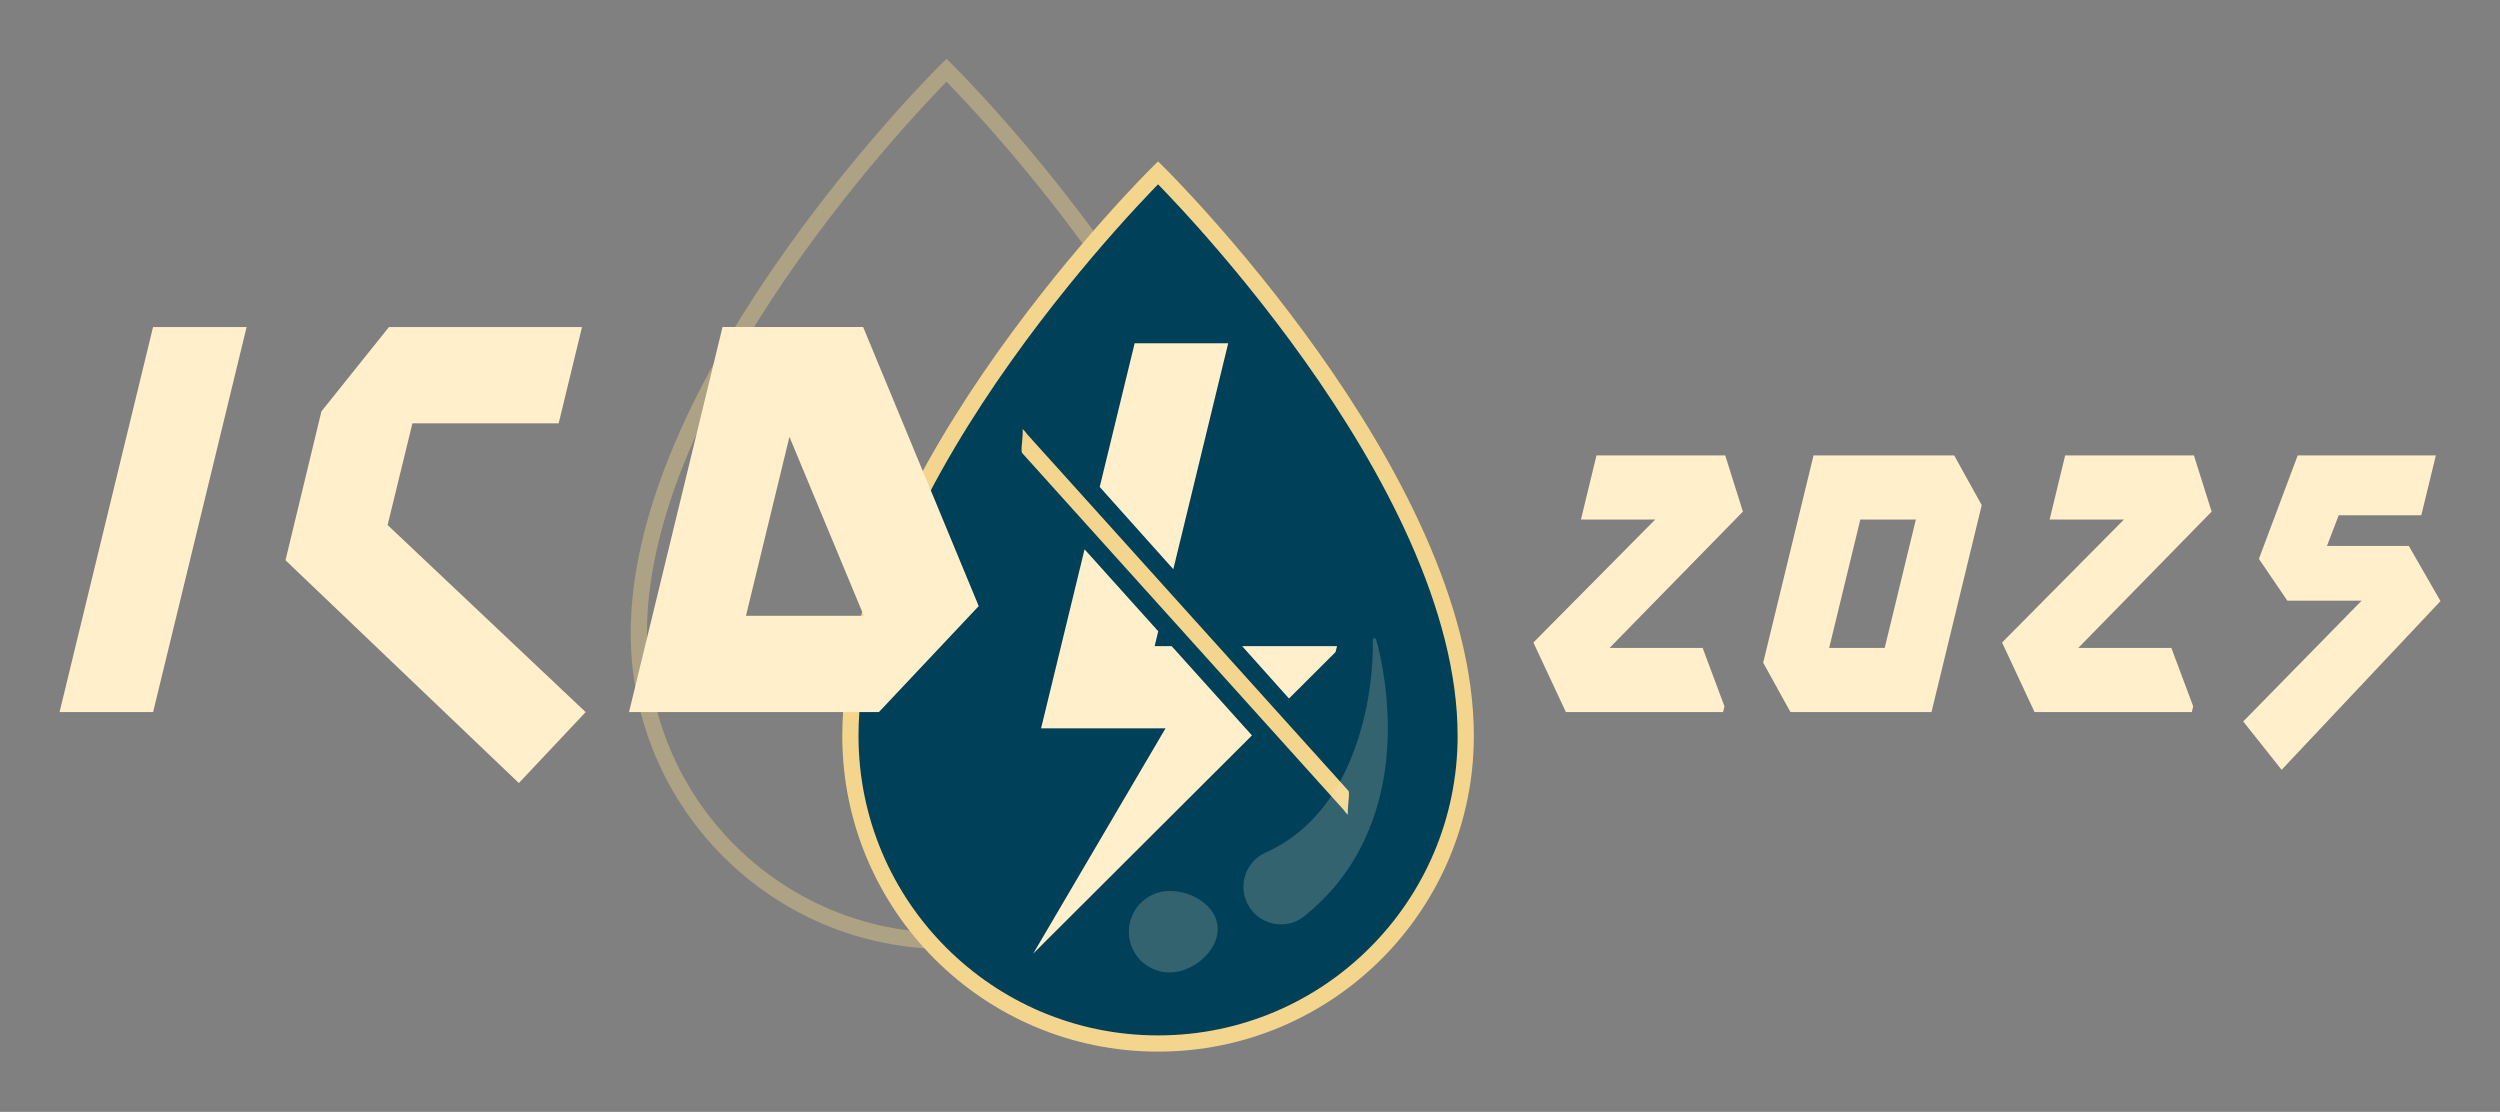 <?xml version="1.0" encoding="UTF-8"?> <svg xmlns="http://www.w3.org/2000/svg" id="a" viewBox="0 0 462.26 205.59"><rect x="0" y="0" width="462.26" height="205.59" fill="#808080" stroke="none"/><defs><style>.o,.p{fill:none;stroke:#f4d58d;stroke-miterlimit:10;stroke-width:3px;}.q{fill:#ffefca;}.q,.r,.s{stroke-width:0px;}.t{opacity:.2;}.r{fill:#004058;}.p{opacity:.4;}.s{fill:#f4d58d;}</style></defs><g id="b"><path class="p" d="M118.12,117.09c0,31.42,25.47,56.89,56.89,56.89,31.42,0,56.89-25.47,56.89-56.89,0-48.02-56.89-104.11-56.89-104.11,0,0-56.89,56.09-56.89,104.11Z"></path><path id="c" class="r" d="M157.24,136.06c0,31.42,25.47,56.89,56.89,56.89,31.42,0,56.89-25.47,56.89-56.89,0-48.02-56.89-104.11-56.89-104.11,0,0-56.89,56.09-56.89,104.11Z"></path><path class="o" d="M157.24,136.06c0,31.42,25.47,56.89,56.89,56.89,31.42,0,56.89-25.47,56.89-56.89,0-48.02-56.89-104.11-56.89-104.11,0,0-56.89,56.09-56.89,104.11Z"></path></g><g id="d"><polygon class="q" points="238.34 129.16 246.95 120.57 247.22 119.47 229.67 119.47 238.34 129.16"></polygon><polygon class="q" points="231.49 135.98 216.64 119.47 213.5 119.47 214.16 116.72 200.54 101.57 192.5 134.67 215.51 134.67 191.04 176.33 231.49 135.98"></polygon><polygon class="q" points="216.95 105.25 227.1 63.47 209.8 63.47 203.34 90.04 216.95 105.25"></polygon></g><g id="e"><path class="s" d="M189.02,83.79c1.99,2.21,3.99,4.43,5.98,6.64l14.37,15.95,17.4,19.31,15.12,16.78,4.94,5.48,1.56,1.73c.2.22.53.78.81.9.04.02.08.08.1.11-.22-.24.02-1.89.02-2.25,0-.41.27-1.93-.02-2.25-1.99-2.21-3.99-4.43-5.98-6.64-4.79-5.32-9.58-10.63-14.37-15.95-5.8-6.44-11.6-12.87-17.4-19.31l-15.12-16.78-4.94-5.48-1.56-1.73c-.2-.22-.53-.78-.81-.9-.04-.02-.08-.08-.1-.11.22.24-.02,1.89-.02,2.25,0,.41-.27,1.93.02,2.25h0Z"></path></g><g id="f" class="t"><path class="q" d="M208.8,173.35c.59,4.12,4.41,6.98,8.54,6.39,4.12-.59,8.37-4.61,7.77-8.73-.59-4.12-5.8-6.78-9.92-6.19-4.12.59-6.98,4.41-6.39,8.53Z"></path><path class="q" d="M253.85,118.27c.07,8.15-1.53,16.7-4.94,24.02-3.07,6.55-7.7,11.88-14.1,14.98-.25.12-.64.3-.88.41-3.48,1.62-4.99,5.74-3.37,9.22,1.62,3.48,5.74,4.99,9.22,3.37.56-.26,1.07-.59,1.52-.96.31-.26.91-.77,1.21-1.02.79-.7,1.69-1.54,2.41-2.3,9.12-9.27,12.39-22.35,11.59-34.97-.19-3.28-.62-6.5-1.3-9.7-.23-1.06-.47-2.1-.78-3.14-.05-.16-.21-.25-.37-.2-.13.04-.22.17-.21.3h0Z"></path></g><g id="g"><polygon id="h" class="q" points="28.31 131.67 11.01 131.67 28.3 60.47 45.6 60.47 28.31 131.67"></polygon><polygon id="i" class="q" points="71.67 97.08 76.26 78.27 76.26 78.27 103.3 78.27 107.62 60.47 80.6 60.47 71.92 60.47 59.43 76.07 52.79 103.59 53.08 103.87 53.08 103.87 95.94 144.79 108.29 131.67 71.67 97.08"></polygon><path id="j" class="q" d="M180.97,112.07l-18.46,19.6h-46.2l17.29-71.2h26l21.37,51.6ZM159.73,113.87l-13.76-33.1-8.04,33.1h21.8Z"></path><polygon id="k" class="q" points="289.54 131.67 283.53 118.8 306.05 96.07 292.32 96.07 295.2 84.2 319 84.2 322.27 94.6 297.62 119.8 314.82 119.8 318.86 130.6 318.6 131.67 289.54 131.67"></polygon><path id="l" class="q" d="M335.33,84.2h26l5.1,9.2-9.29,38.27h-26.07l-5.05-9.13,9.31-38.33ZM354.25,96.07h-10.27l-5.76,23.73h10.27l5.76-23.73Z"></path><polygon id="m" class="q" points="376.2 131.67 370.19 118.8 392.72 96.07 378.98 96.07 381.86 84.2 405.66 84.2 408.94 94.6 384.29 119.8 401.49 119.8 405.53 130.6 405.27 131.67 376.2 131.67"></polygon><polygon id="n" class="q" points="422.94 111.07 417.68 103.34 424.86 84.2 450.4 84.2 447.71 95.27 432.44 95.27 430.27 100.94 445.4 100.94 451.26 111.14 421.88 142.34 414.78 133.4 436.67 111.07 422.94 111.07"></polygon></g></svg> 